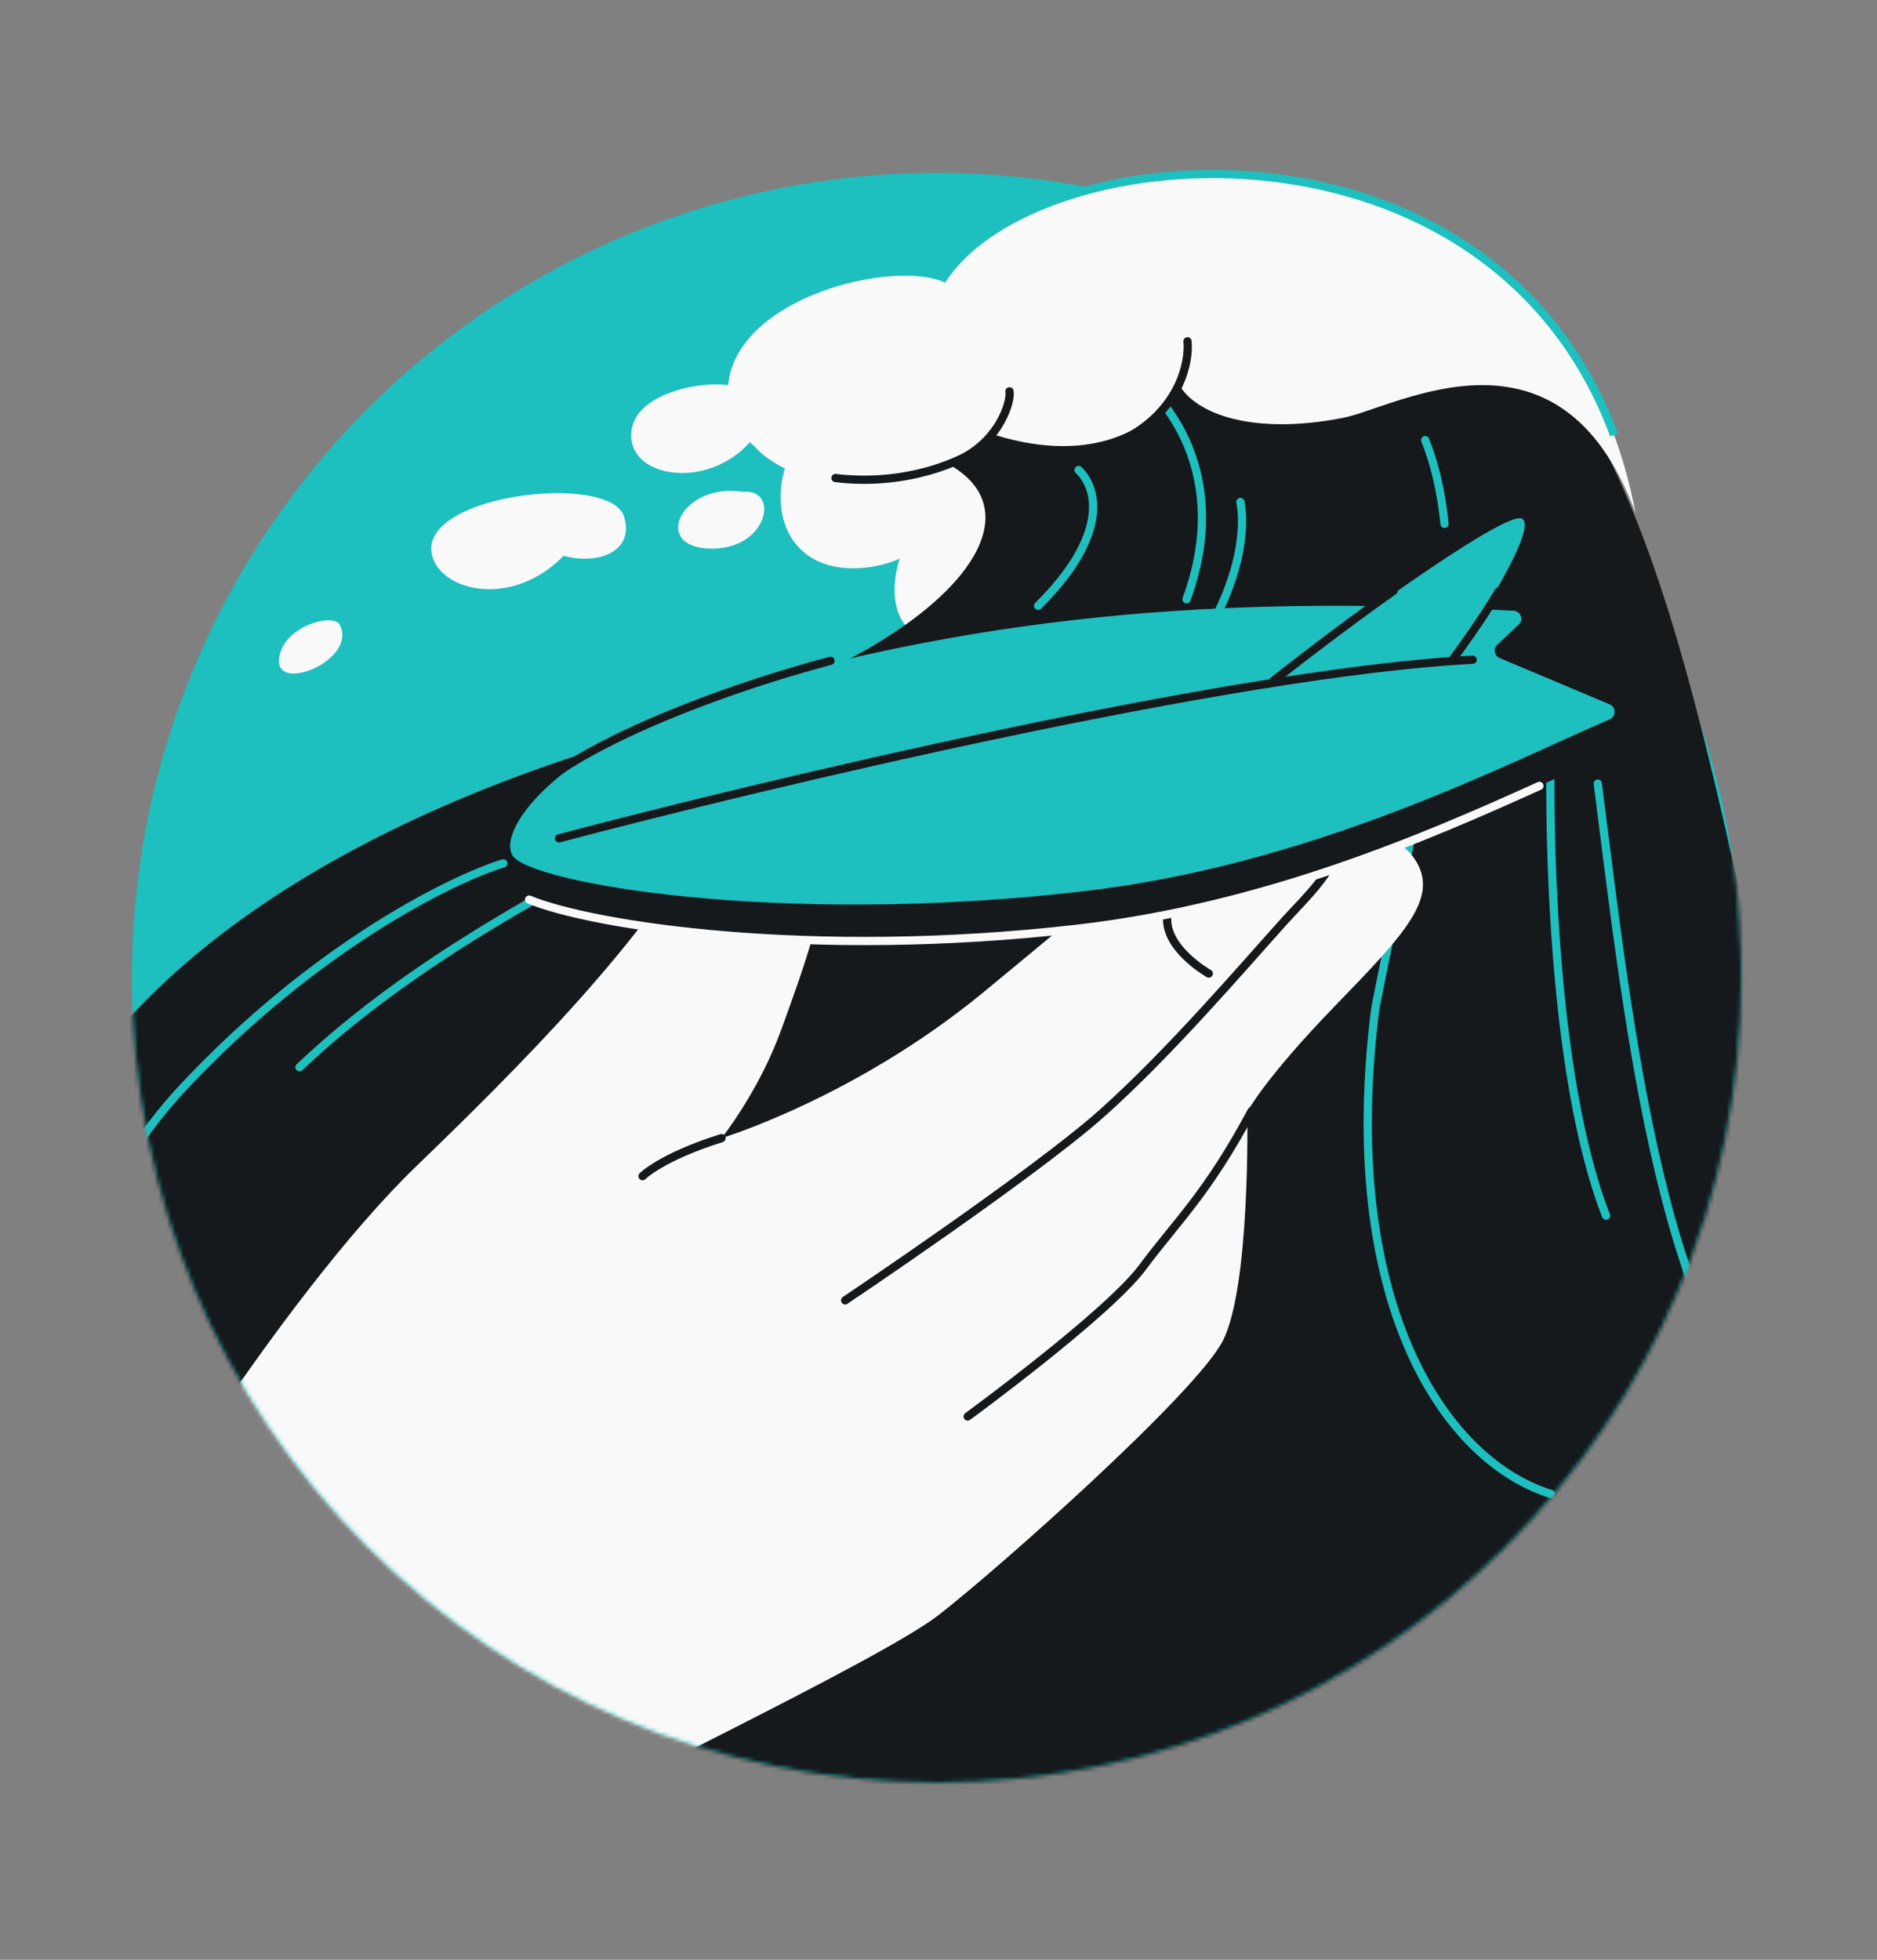 <svg width="456" height="476" viewBox="0 0 456 476" fill="none" xmlns="http://www.w3.org/2000/svg">
<rect x="0" y="0" width="456" height="476" fill="#808080" stroke="none"/>
<g clip-path="url(#clip0_1222_6859)">
<circle cx="227.552" cy="237.5" r="195.5" fill="#1EBFBF"/>
<mask id="mask0_1222_6859" style="mask-type:alpha" maskUnits="userSpaceOnUse" x="32" y="-24" width="398" height="458">
<path d="M423.052 237.5C423.052 345.472 335.523 433 227.552 433C119.58 433 32.052 345.472 32.052 237.5C32.052 129.529 119.58 -23.659 227.552 -23.659C288.641 -23.659 385.204 7.829 421.055 69.971C442.978 107.972 415.892 168.424 421.055 208.008C422.371 218.1 423.052 227.976 423.052 237.5Z" fill="#1EBFBF"/>
</mask>
<g mask="url(#mask0_1222_6859)">
<path d="M208.867 137.981C179.116 139.729 185.397 94.139 217.25 95.529L275.684 83.653C272.454 105.523 260.423 150.45 238.14 155.197C215.856 159.945 215.813 144.168 218.577 135.687C215.705 136.957 212.48 137.769 208.867 137.981Z" fill="#F9F9F9"/>
<path d="M105.243 135.752C99.486 120.298 148.17 114.462 151.597 125.447C154.168 133.686 145.845 137.321 136.916 135.015C124.689 147.455 108.25 143.825 105.243 135.752Z" fill="#F9F9F9"/>
<path d="M82.539 151.753C80.96 148.719 68.291 152.207 67.787 160.275C67.282 168.344 86.855 160.229 82.539 151.753Z" fill="#F9F9F9"/>
<path d="M21.621 406.845C-41.731 293.678 30.982 212.433 162.887 176.693C244.006 154.714 269.025 107.364 196.638 106.161C203.431 93.208 369.8 87.005 366.088 75.662C449.475 155.724 402.85 417.597 577.552 452.098C655.372 467.466 297.047 428.327 225.83 436.957C229.061 464.88 240.248 494.47 262.485 525.938C237.309 548.419 48.156 386.923 21.621 406.845Z" fill="#16191C"/>
<path d="M262.034 114.174C266.972 118.844 269.078 130.432 252.208 147.142M72.756 259.216C89.594 243.257 109.483 230.102 130.404 218.198M346.24 106.901C348.703 113.067 350.196 119.905 350.935 127.244M376.823 362.885C350.503 354.72 325.162 315.654 334.11 244.997C336.891 230.435 340.458 214.962 343.637 199.504M301.341 121.937C303.254 131.553 299.36 156.786 268.481 180.792M122.281 209.698C109.718 213.57 76.587 229.862 44.569 264.052C12.55 298.243 6.32 347.437 7.207 367.76M272.963 89.163C283.619 95.837 299.233 115.497 288.263 145.549M437.145 352.471C404.033 328.279 395.82 250.412 388.164 190.327M376.989 171.784C375.833 198.783 376.85 261.279 390.175 295.276" stroke="#1EBFBF" stroke-width="2" stroke-linecap="round"/>
<path d="M326.278 101.494C304.226 105.803 290.329 100.493 286.372 93.288C280.966 103.783 265.982 113.15 241.684 105.643C219.211 121.65 193.771 120.021 182.912 108.08C172.188 120.09 152.851 117.282 152.352 106.204C151.846 94.989 169.088 91.701 176.006 92.461C179.157 71.152 216.177 62.196 229.247 67.41C254.428 30.125 378.124 23.33 397.332 124.596C379.047 75.13 339.228 98.963 326.278 101.494Z" fill="#F9F9F9"/>
<path d="M180.507 119.462C165.56 117.102 158.142 132.814 172.361 133.253C186.581 133.692 189.565 118.584 180.507 119.462Z" fill="#F9F9F9"/>
<path d="M182.912 108.081C172.189 120.09 152.851 117.282 152.352 106.204C151.847 94.989 169.088 91.701 176.006 92.462C179.157 71.152 216.178 62.197 229.247 67.411C252.738 32.627 361.964 24.38 392.114 105.643" stroke="#1EBFBF" stroke-width="2"/>
<path d="M18.242 399.808C25.844 384.664 67.779 315.352 101.462 282.944C135.144 250.536 160.363 223.277 175.208 195.21C190.054 167.144 199.392 182.626 201.221 198.488C203.049 214.35 195.227 235.123 189.774 250.165C184.321 265.208 175.286 276.442 175.286 276.442C175.286 276.442 207.589 266.702 238.662 241.218C269.736 215.734 288.658 198.394 302.248 195.499C315.839 192.603 324.098 204.152 324.098 204.152C324.098 204.152 337.447 199.349 343.67 208.636C349.894 217.923 341.33 226.772 324.194 244.468C307.058 262.165 303.023 270.048 303.023 270.048C303.023 270.048 303.842 312.989 296.956 325.889C290.07 338.789 242.695 380.893 228.05 392.261C213.406 403.628 139.649 438.04 128.813 445.822C117.978 453.603 109.056 464.241 100.141 477.978C91.227 491.714 -0.157 436.471 18.242 399.808Z" fill="#F9F9F9"/>
<path d="M175.287 276.444C160.744 281.011 156.103 285.674 156.103 285.674" stroke="#16191C" stroke-width="2" stroke-linecap="round" stroke-linejoin="round"/>
<path d="M192.737 184.413C194.915 205.301 185.962 218.715 179.652 222.359C173.341 226.004 165.387 216.749 165.387 216.749" stroke="#16191C" stroke-width="2" stroke-linecap="round" stroke-linejoin="round"/>
<path d="M315.383 201.191C295.823 202.908 284.539 214.519 283.602 222.395C282.665 230.272 293.663 236.467 293.663 236.467" stroke="#16191C" stroke-width="2" stroke-linecap="round" stroke-linejoin="round"/>
<path d="M324.099 204.152C326.855 209.034 316.548 218.706 312.216 223.504C302.378 234.409 284.143 255.779 267.597 270.49C251.05 285.202 205.319 315.849 205.319 315.849" stroke="#16191C" stroke-width="2" stroke-linecap="round" stroke-linejoin="round"/>
<path d="M304.06 269.861C293.253 290.049 286.027 296.454 277.587 307.806C269.148 319.157 235.089 344.052 235.089 344.052" stroke="#16191C" stroke-width="2" stroke-linecap="round" stroke-linejoin="round"/>
<path d="M261.713 225.583C317.248 219.184 363.353 195.29 389.092 184.111C390.075 183.684 390.541 182.737 390.488 181.821L391.669 173.333L382.899 177.221L363.587 169.091C362.066 168.45 361.707 166.458 362.908 165.327L367.181 161.301C367.771 160.745 367.977 160.013 367.881 159.332L369.03 150.837L360.41 157.12C313.77 155.033 252.464 154.893 182.161 174.986C152.748 183.392 135.523 195.144 127.745 204.36L124.09 204.032L123.837 205.914C123.4 209.889 127.22 217.626 132.595 219.854C147.883 226.192 196.774 233.067 261.713 225.583Z" fill="#16191C"/>
<path d="M128.544 218.502C143.832 224.84 196.773 233.067 261.711 225.584C307.651 220.29 347.138 203.025 373.981 190.889" stroke="#F9F9F9" stroke-width="2" stroke-linecap="round"/>
<path d="M262.918 216.518C319.002 210.055 365.467 185.751 391.054 174.718C392.646 174.032 392.642 171.749 391.044 171.076L364.315 159.824C363.019 159.278 362.713 157.581 363.736 156.617L368.962 151.694C370.208 150.52 369.438 148.426 367.728 148.342C320.391 146.02 256.785 144.937 183.366 165.92C136.504 179.314 120.579 201.2 124.511 207.791C128.442 214.382 188.544 225.088 262.918 216.518Z" fill="#1EBFBF"/>
<path d="M369.761 125.979C365.056 123.305 308.328 166.178 308.328 166.178C312.711 165.182 339.195 162.001 352.393 160.925C352.393 160.925 374.466 128.652 369.761 125.979Z" fill="#1EBFBF"/>
<path d="M364.074 143.662C360.11 150.317 354.578 157.952 352.896 160.242M338.572 143.49C324.942 153.072 310.723 164.28 308.599 165.962" stroke="#16191C" stroke-width="2" stroke-linecap="round"/>
<path d="M135.799 203.625C185.7 190.415 299.953 163.245 357.761 160.241" stroke="#16191C" stroke-width="2" stroke-linecap="round"/>
<path d="M201.759 160.502C177.521 166.859 127.615 184.104 121.893 202.222" stroke="#16191C" stroke-width="2" stroke-linecap="round"/>
<path d="M202.974 116.106C217.332 117.852 230.628 113.943 238.787 108.476M288.491 82.896C288.991 87.714 286.812 99.119 274.089 106.19M245.25 95.049C245.675 97.493 242.973 106.58 233.88 111.265" stroke="#16191C" stroke-width="2" stroke-linecap="round"/>
</g>
</g>
<defs>
<clipPath id="clip0_1222_6859">
<rect width="456" height="476" rx="48" fill="white"/>
</clipPath>
</defs>
</svg>

